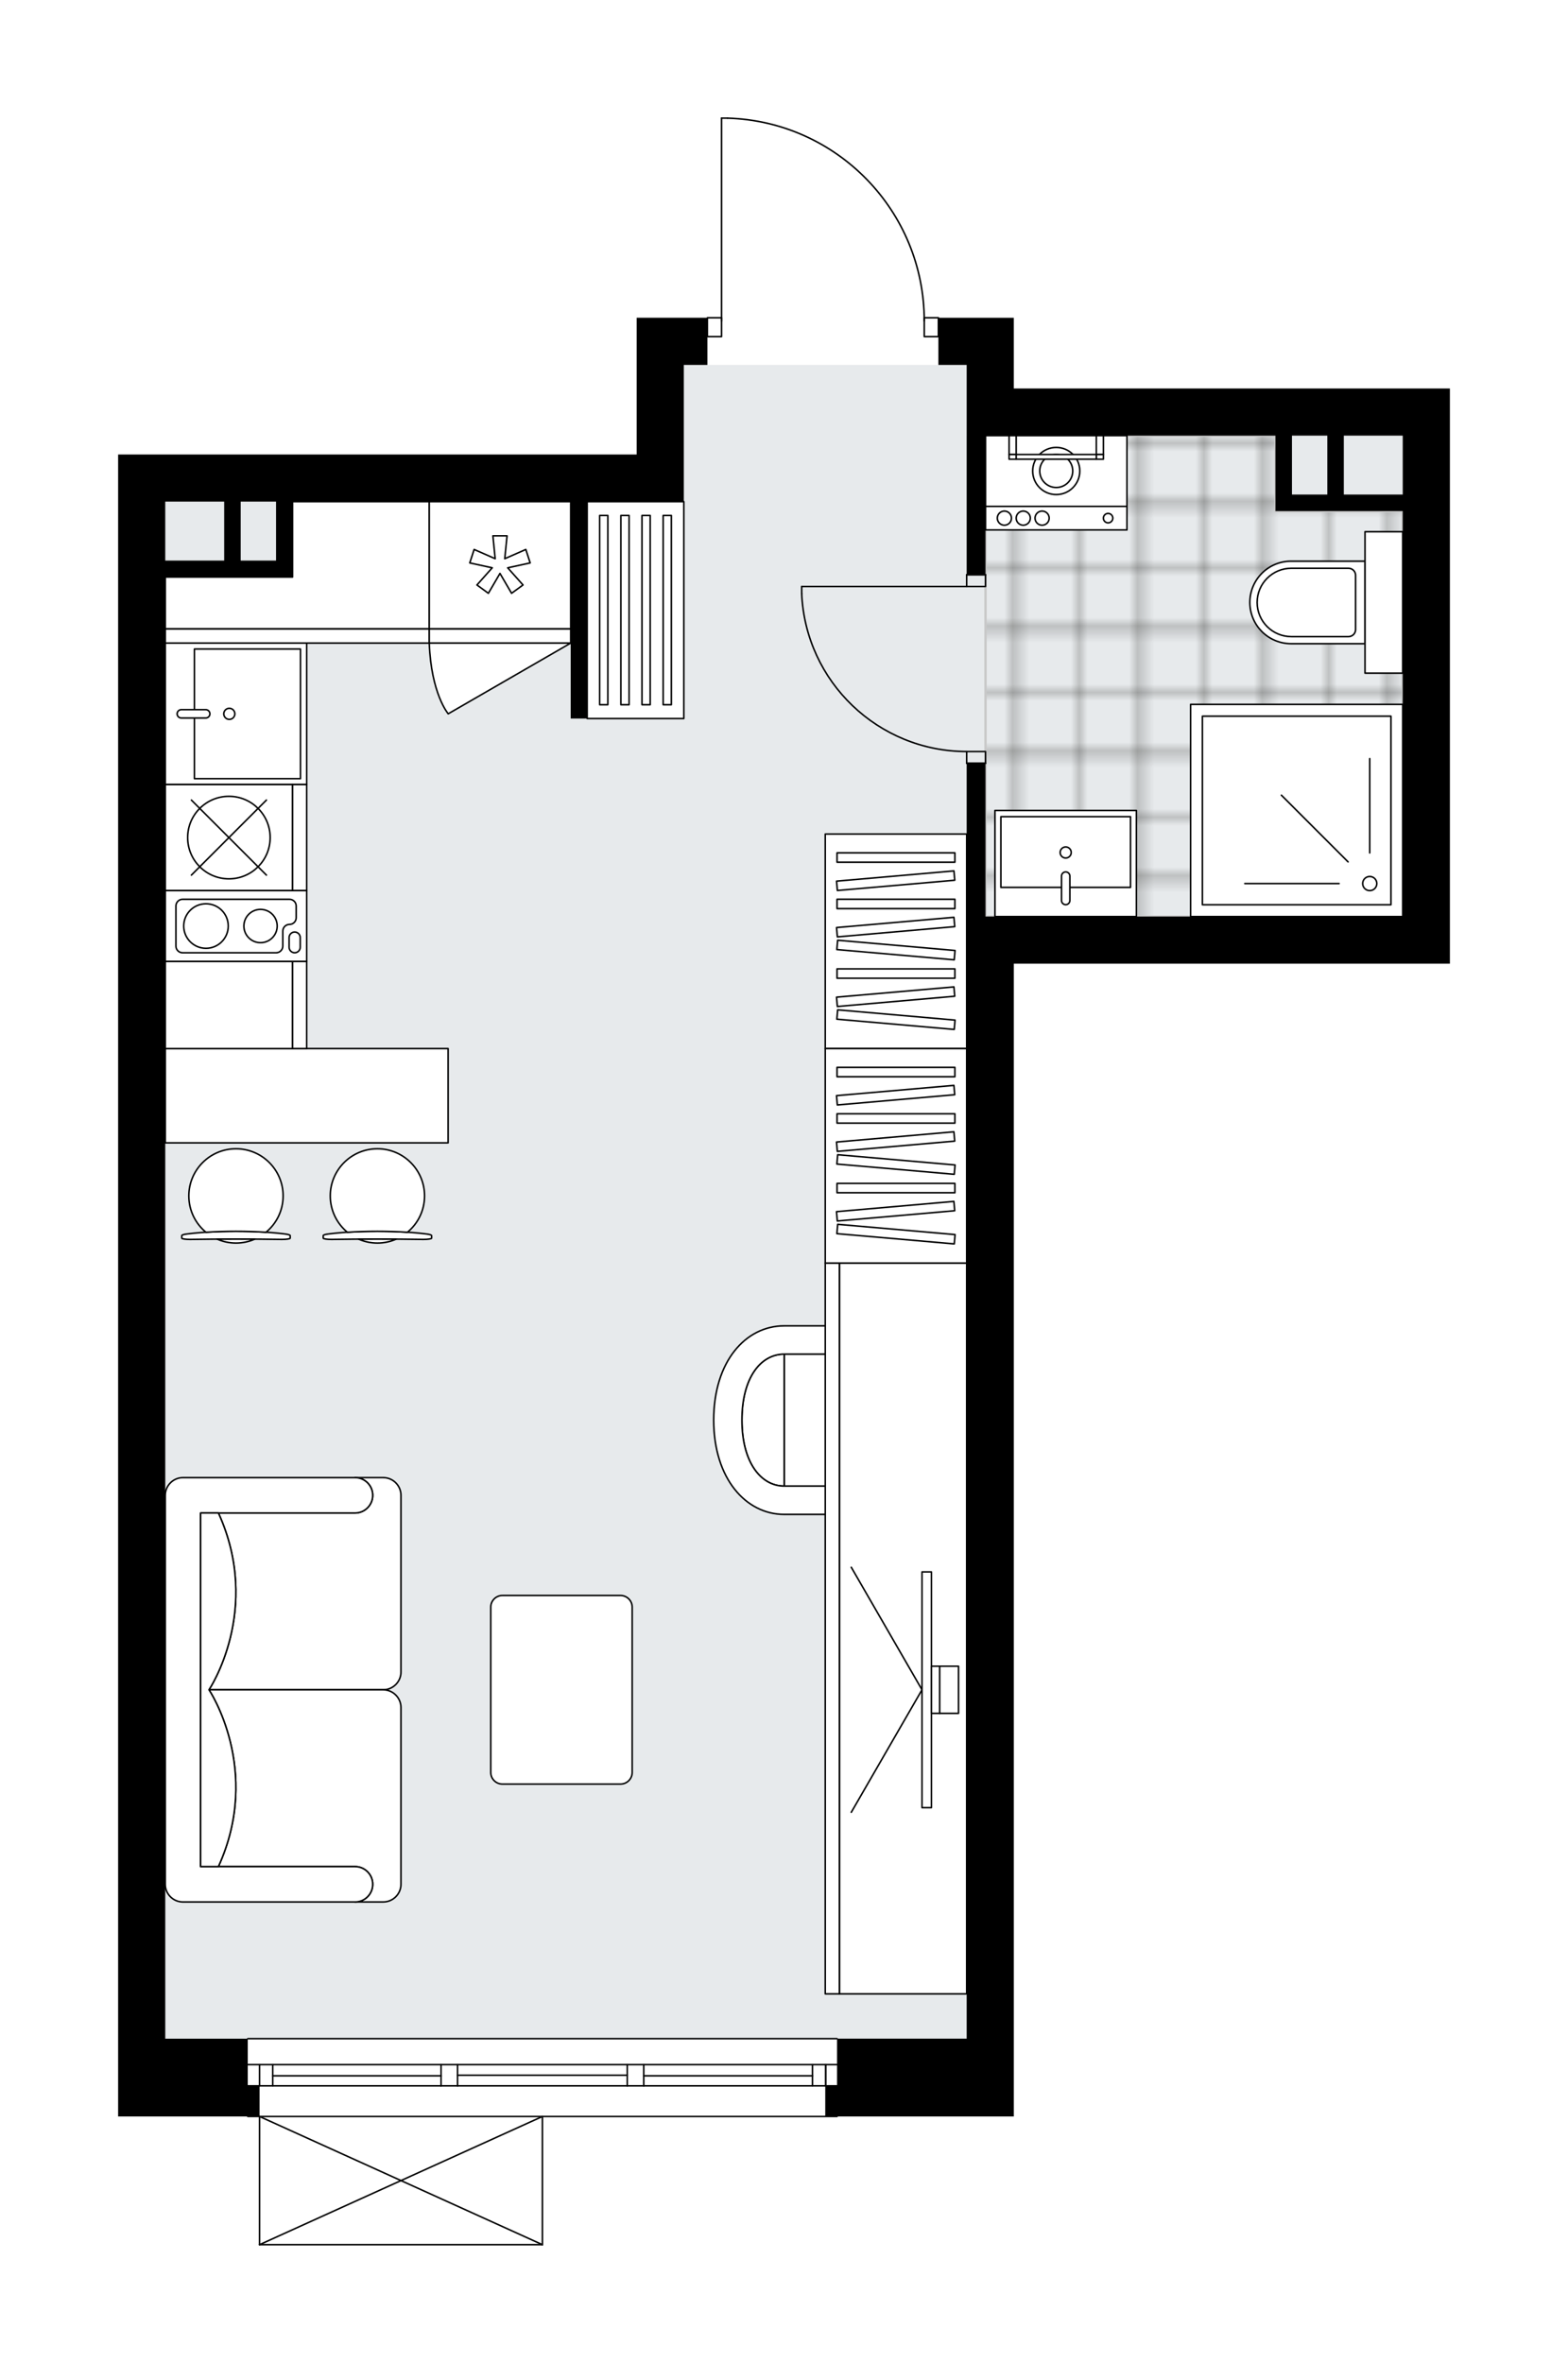 <svg xmlns="http://www.w3.org/2000/svg" xmlns:xlink="http://www.w3.org/1999/xlink" height="2000px" id="Layer_1" style="enable-background:new 0 0 1327.42 2000;" version="1.1" viewBox="0 0 1327.42 2000" width="1327.42px" x="0px" y="0px" xml:space="preserve">
<style type="text/css">
	.st0{fill:none;}
	.st1{opacity:0.5;fill:none;stroke:#1D1D1B;stroke-width:0.4;stroke-miterlimit:10;}
	.st2{fill:#FFFFFF;}
	.st3{fill:#E7EAEC;}
	.st4{fill:url(#SVGID_1_);stroke:#C8C8C8;stroke-width:2;stroke-linecap:round;stroke-linejoin:round;stroke-miterlimit:10;}
	.st5{fill:none;stroke:#000000;stroke-width:1.3;stroke-linecap:round;stroke-linejoin:round;stroke-miterlimit:10;}
	.st6{fill:#FFFFFF;stroke:#000000;stroke-width:1.3;stroke-linecap:round;stroke-linejoin:round;stroke-miterlimit:10;}
	.st7{fill:none;stroke:#000000;stroke-width:1.3;stroke-linecap:round;stroke-linejoin:round;}
	.st8{fill:none;stroke:#000000;stroke-width:1.3;stroke-linecap:round;stroke-linejoin:round;stroke-dasharray:10.041,10.041;}
	.st9{fill:none;stroke:#000000;stroke-width:1.3;stroke-linecap:round;stroke-linejoin:round;stroke-dasharray:9.753,9.753;}
	.st10{fill:none;stroke:#000000;stroke-width:1.3;stroke-linecap:round;stroke-linejoin:round;stroke-dasharray:9.977,9.977;}
	.st11{font-family:'Arial-BoldMT','Arial'; font-weight:bold;}
	.st12{font-size:105.592px;}
	.st13{font-size:87.993px;}
	.st14{font-family: 'ArialMT','Arial';}
	.st15{font-size:40px;}
</style>
<pattern height="14.57" id="New_Pattern_Swatch_3" patternUnits="userSpaceOnUse" style="overflow:visible;" viewBox="7.49 -22.06 14.57 14.57" width="14.57" x="2663.02" y="-4219.68">
	<g>
		<rect class="st0" height="14.57" width="14.57" x="7.49" y="-22.06" />
		<g>
			<rect class="st1" height="7.29" width="7.29" x="14.77" y="-7.49" />
		</g>
		<g>
			<rect class="st1" height="7.29" width="7.29" x="0.2" y="-7.49" />
		</g>
		<g>
			<rect class="st1" height="7.29" width="7.29" x="22.06" y="-14.77" />
		</g>
		<g>
			<rect class="st1" height="7.29" width="7.29" x="7.49" y="-14.77" />
			<rect class="st1" height="7.29" width="7.29" x="14.77" y="-22.06" />
		</g>
		<g>
			<rect class="st1" height="7.29" width="7.29" x="0.2" y="-22.06" />
		</g>
		<g>
			<rect class="st1" height="7.29" width="7.29" x="22.06" y="-29.35" />
		</g>
		<g>
			<rect class="st1" height="7.29" width="7.29" x="7.49" y="-29.35" />
		</g>
	</g>
</pattern>
<path class="st2" d="M1187.51,328.83h39.91v486.89h-39.91  H858.26v710.37v199.54v65.85H709.26c0,0,0,0,0,0c0,0.36-0.29,0.65-0.65,0.65H459.83V1900c0,0,0,0,0,0.01c0,0.05-0.02,0.09-0.03,0.14  c-0.01,0.04-0.01,0.08-0.03,0.12c0,0,0,0.01,0,0.01c0,0.01-0.01,0.01-0.02,0.02c-0.05,0.09-0.12,0.17-0.2,0.23  c-0.02,0.02-0.04,0.03-0.07,0.04c-0.09,0.05-0.2,0.09-0.31,0.09H219.73c-0.12,0-0.22-0.04-0.31-0.09c-0.02-0.01-0.04-0.03-0.07-0.04  c-0.08-0.06-0.15-0.14-0.2-0.23c0-0.01-0.01-0.01-0.02-0.02c0,0,0-0.01,0-0.01c-0.02-0.04-0.02-0.08-0.03-0.12  c-0.01-0.05-0.03-0.09-0.03-0.14c0,0,0,0,0-0.01v-107.86h-9.33c-0.36,0-0.65-0.29-0.65-0.65c0,0,0,0,0,0H100v-25.94v-39.91V384.71  h39.91H539V268.97h39.91h19.3v0c0-0.36,0.29-0.65,0.65-0.65h11.32V100c0-0.36,0.29-0.65,0.65-0.65h5c0,0,0.01,0,0.01,0  c0,0,0.01,0,0.01,0c45.05,1.33,87.15,19.88,118.55,52.21c30.63,31.55,47.83,72.9,48.65,116.76h11.36c0.36,0,0.65,0.29,0.65,0.65v0  h23.29h39.91v59.86H1187.51z" id="background" />
<g id="floor">
	<polygon class="st3" points="1187.51,368.74 818.36,368.74 818.36,308.88 578.9,308.88 578.9,424.62 139.91,424.62 139.91,1725.64    818.36,1725.64 818.36,775.81 1187.51,775.81  " />
	<pattern id="SVGID_1_" patternTransform="matrix(7.039 0 0 7.039 63204.598 9435.306)" xlink:href="#New_Pattern_Swatch_3">
	</pattern>
	<polygon class="st4" points="1079.8,432.66 1079.8,368.74 834.32,368.74 834.32,775.81 1187.51,775.81 1187.51,432.66  " />
	<g id="LINE_00000037689487741320581100000016718559252872119451_">
		<line class="st5" x1="708.61" x2="209.75" y1="1791.49" y2="1791.49" />
	</g>
	<g id="LINE_00000145753308028682480320000008417175399766433176_">
		<line class="st5" x1="698.99" x2="698.99" y1="1765.55" y2="1747.59" />
	</g>
	<g id="LINE_00000120559572263964509460000002338026624486634943_">
		<line class="st5" x1="219.73" x2="219.73" y1="1765.55" y2="1747.59" />
	</g>
	<g id="LINE_00000147941986977122989360000015123086277592432541_">
		<line class="st5" x1="544.98" x2="687.81" y1="1757.07" y2="1757.07" />
	</g>
	<g id="LINE_00000141424371802407962100000002457800923716921735_">
		<line class="st5" x1="230.9" x2="373.37" y1="1757.07" y2="1757.07" />
	</g>
	<g id="LINE_00000067210199375461842970000002831790618005359745_">
		<line class="st5" x1="230.9" x2="230.9" y1="1747.59" y2="1765.55" />
	</g>
	<g id="LINE_00000101078735204784758040000016904061019323287946_">
		<line class="st5" x1="698.99" x2="698.99" y1="1765.55" y2="1747.59" />
	</g>
	<g id="LINE_00000062894413624806281270000010686133258929623451_">
		<line class="st5" x1="687.81" x2="687.81" y1="1747.59" y2="1765.55" />
	</g>
	<g id="LINE_00000053517418143593962830000001089507159797844129_">
		<line class="st5" x1="531.01" x2="531.01" y1="1765.55" y2="1747.59" />
	</g>
	<g id="LINE_00000054959509072092728540000003277899500853950092_">
		<line class="st5" x1="531.01" x2="544.98" y1="1747.59" y2="1747.59" />
	</g>
	<g id="LINE_00000016764925337546976770000006136563356022318218_">
		<line class="st5" x1="544.98" x2="544.98" y1="1747.59" y2="1765.55" />
	</g>
	<g id="LINE_00000095339040175067084620000015523328538804499110_">
		<line class="st5" x1="544.98" x2="531.01" y1="1765.55" y2="1765.55" />
	</g>
	<g id="LINE_00000089557039075864383290000015223996514894557844_">
		<line class="st5" x1="209.75" x2="708.61" y1="1725.64" y2="1725.64" />
	</g>
	<g id="LINE_00000163755827631431767500000012244208622713917582_">
		<line class="st5" x1="373.37" x2="373.37" y1="1765.55" y2="1747.59" />
	</g>
	<g id="LINE_00000161601729415033323670000015396624768081284287_">
		<line class="st5" x1="373.37" x2="387.34" y1="1747.59" y2="1747.59" />
	</g>
	<g id="LINE_00000063627121900756548680000011884534924701024385_">
		<line class="st5" x1="387.34" x2="387.34" y1="1747.59" y2="1765.55" />
	</g>
	<g id="LINE_00000112619610717551531910000002137379516996649113_">
		<line class="st5" x1="387.34" x2="373.37" y1="1765.55" y2="1765.55" />
	</g>
	<g id="LINE_00000168106355032757789790000008098158343444005517_">
		<line class="st5" x1="387.34" x2="531.01" y1="1756.57" y2="1756.57" />
	</g>
	<g id="LWPOLYLINE_00000101074441589174586080000003342015769509170079_">
		<line class="st5" x1="373.37" x2="209.75" y1="1765.55" y2="1765.55" />
	</g>
	<g id="LWPOLYLINE_00000101811546502649534570000010266078942368806068_">
		<line class="st5" x1="387.34" x2="531.01" y1="1765.55" y2="1765.55" />
	</g>
	<g id="LWPOLYLINE_00000177482662313543870310000009258920586891431062_">
		<line class="st5" x1="544.98" x2="708.61" y1="1765.55" y2="1765.55" />
	</g>
	<g id="LWPOLYLINE_00000065792193675338132480000000275563150583517072_">
		<line class="st5" x1="373.37" x2="209.75" y1="1747.59" y2="1747.59" />
	</g>
	<g id="LWPOLYLINE_00000003084781752506366210000010124013131602308748_">
		<line class="st5" x1="387.34" x2="531.01" y1="1747.59" y2="1747.59" />
	</g>
	<g id="LWPOLYLINE_00000139993664523734742110000007682807109201598877_">
		<line class="st5" x1="544.98" x2="708.61" y1="1747.59" y2="1747.59" />
	</g>
	<g id="LWPOLYLINE_00000039114152394356271230000007902587836623168954_">
		<rect class="st5" height="15.96" width="11.97" x="782.44" y="268.97" />
	</g>
	<g id="LWPOLYLINE_00000034779564217139812500000000160337374961207712_">
		<rect class="st5" height="15.96" width="11.97" x="598.86" y="268.97" />
	</g>
	<g id="LWPOLYLINE_00000136375572902592985660000017113331144830988200_">
		<path class="st5" d="M615.83,100c92.8,2.75,166.61,78.77,166.61,171.61" />
	</g>
	<g id="LINE_00000026152881125332542940000017182263007488829598_">
		<line class="st5" x1="610.83" x2="610.83" y1="271.61" y2="100" />
	</g>
	<g id="LINE_00000033336179004965301840000012596191703885889451_">
		<line class="st5" x1="610.83" x2="615.83" y1="100" y2="100" />
	</g>
	<g id="LWPOLYLINE_00000031169341446030971070000010856154292521614481_">
		<rect class="st5" height="9.98" width="15.96" x="818.36" y="486.47" />
	</g>
	<g id="LWPOLYLINE_00000150102959159866797520000010090412667972177304_">
		<rect class="st5" height="9.98" width="15.96" x="818.36" y="636.13" />
	</g>
	<g id="LINE_00000160870934233791093810000005920103336296567195_">
		<line class="st5" x1="818.36" x2="834.32" y1="486.47" y2="486.47" />
	</g>
	<g id="LINE_00000147926785947668297820000011682611833880741811_">
		<line class="st5" x1="818.36" x2="834.32" y1="646.11" y2="646.11" />
	</g>
	<g id="LINE_00000023277140080379688110000015536904204507724167_">
		<line class="st5" x1="818.36" x2="678.68" y1="496.45" y2="496.45" />
	</g>
	<g id="ARC_00000023259808664967727340000006736377857571802778_">
		<path class="st5" d="M678.68,502.44c3.32,74.74,64.86,133.64,139.68,133.69" />
	</g>
	<g id="LINE_00000105400406596781940990000010405963694490945688_">
		<line class="st5" x1="678.68" x2="678.68" y1="496.45" y2="502.44" />
	</g>
	<g id="LINE_00000106855181795761335950000011450657478584650141_">
		<line class="st5" x1="219.73" x2="459.18" y1="1900" y2="1900" />
	</g>
	<g id="LINE_00000054968525552348282970000009469039536156161717_">
		<line class="st5" x1="459.18" x2="459.18" y1="1900" y2="1791.49" />
	</g>
	<g id="LINE_00000159468189902844413930000016264267029473062050_">
		<line class="st5" x1="219.73" x2="219.73" y1="1791.49" y2="1900" />
	</g>
	<g id="LWPOLYLINE_00000144305897757916602340000008712330742282022543_">
		<line class="st5" x1="459.18" x2="219.73" y1="1791.49" y2="1900" />
	</g>
	<g id="LWPOLYLINE_00000146490370155925343450000010613804854177409435_">
		<line class="st5" x1="219.73" x2="459.18" y1="1791.49" y2="1900" />
	</g>
	<path d="M539,268.97v115.73H139.91H100v1340.93v39.91v25.94h119.73v-25.94h-9.98v-39.91h-69.84V488.47h49.89h13.97h29.93h13.97   v-63.85h235.46V608.2h13.97V424.62h81.81v-39.91v-75.83h19.95v-39.91H578.9H539z M189.79,474.5h-49.89v-49.89h49.89V474.5z    M233.69,474.5h-29.93v-49.89h29.93V474.5z" />
	<path d="M858.26,328.84v-59.86h-39.91h-23.94v39.91h23.94v19.95v39.91v117.73h15.96V368.74h245.44v49.88v13.97h43.9h63.85v343.21   H858.26h-23.95v-129.7h-15.96v129.7v750.28v199.54H708.61v39.91h-9.98v25.94h9.98h149.66v-65.85V1526.1V815.72h329.25h39.91V328.84   h-39.91H858.26z M1093.73,418.63v-49.88h29.93v49.88H1093.73z M1187.51,418.63h-49.89v-49.88h49.89V418.63z" />
</g>
<g id="mebel">
	<g>
		<g>
			<g>
				<path class="st6" d="M763.72,1161.12v81.86c0,8.24-6.68,14.92-14.92,14.92h-84.95v-111.7h84.95      C757.04,1146.2,763.72,1152.88,763.72,1161.12z" />
				<path class="st6" d="M663.85,1257.9c-19.38,0-35.76-19.5-35.76-55.87s16.17-55.83,35.76-55.83V1257.9z" />
				<path class="st6" d="M663.85,1122.26c-32.68,0-59.66,30.18-59.66,79.77s27.33,79.82,59.66,79.82h84.91v-23.95h-84.91      c-19.38,0-35.76-19.5-35.76-55.87s16.17-55.83,35.76-55.83h84.91v-23.95H663.85z" />
			</g>
		</g>
		<g>
			
				<rect class="st6" height="107.75" transform="matrix(3.419583e-10 1 -1 3.419583e-10 2142.913 613.954)" width="618.58" x="455.19" y="1324.56" />
			
				<rect class="st6" height="11.97" transform="matrix(2.208907e-10 1 -1 2.208907e-10 2083.05 673.817)" width="618.58" x="395.32" y="1372.45" />
		</g>
		<g>
			<g>
				<g id="LINE_00000115479965525779737190000007259700646297707963_">
					<line class="st6" x1="780.54" x2="720.67" y1="1430.31" y2="1326.63" />
				</g>
				<g id="LINE_00000138572347116532609590000006438933044353099410_">
					<line class="st6" x1="780.54" x2="720.67" y1="1430.31" y2="1534" />
				</g>
			</g>
			<rect class="st6" height="199.54" width="7.98" x="780.54" y="1330.54" />
			
				<rect class="st6" height="39.91" transform="matrix(-1 2.833697e-10 -2.833697e-10 -1 1584.023 2860.629)" width="6.98" x="788.52" y="1410.36" />
			<rect class="st6" height="39.91" width="15.96" x="795.5" y="1410.36" />
		</g>
	</g>
	<g>
		<rect class="st6" height="181.58" width="119.73" x="698.63" y="705.97" />
		<g>
			<rect class="st6" height="7.93" width="99.77" x="708.61" y="721.88" />
			<rect class="st6" height="7.93" width="99.77" x="708.61" y="761.17" />
			<rect class="st6" height="7.93" width="99.77" x="708.61" y="820.1" />
			
				<rect class="st6" height="7.93" transform="matrix(0.996 0.087 -0.087 0.996 72.996 -63.046)" width="99.77" x="708.61" y="800.46" />
			
				<rect class="st6" height="7.93" transform="matrix(0.996 -0.087 0.087 0.996 -62.087 68.944)" width="99.77" x="708.61" y="741.52" />
			
				<rect class="st6" height="7.93" transform="matrix(0.996 -0.087 0.087 0.996 -65.511 69.093)" width="99.77" x="708.61" y="780.81" />
			
				<rect class="st6" height="7.93" transform="matrix(0.996 0.087 -0.087 0.996 78.132 -62.822)" width="99.77" x="708.61" y="859.39" />
			
				<rect class="st6" height="7.93" transform="matrix(0.996 -0.087 0.087 0.996 -70.648 69.318)" width="99.77" x="708.61" y="839.74" />
		</g>
	</g>
	<g>
		<rect class="st6" height="181.58" width="119.73" x="698.63" y="887.56" />
		<g>
			<rect class="st6" height="7.93" width="99.77" x="708.61" y="903.47" />
			<rect class="st6" height="7.93" width="99.77" x="708.61" y="942.75" />
			<rect class="st6" height="7.93" width="99.77" x="708.61" y="1001.68" />
			
				<rect class="st6" height="7.93" transform="matrix(0.996 0.087 -0.087 0.996 88.822 -62.355)" width="99.77" x="708.61" y="982.04" />
			
				<rect class="st6" height="7.93" transform="matrix(0.996 -0.087 0.087 0.996 -77.913 69.635)" width="99.77" x="708.61" y="923.11" />
			
				<rect class="st6" height="7.93" transform="matrix(0.996 -0.087 0.087 0.996 -81.338 69.784)" width="99.77" x="708.61" y="962.4" />
			
				<rect class="st6" height="7.93" transform="matrix(0.996 0.087 -0.087 0.996 93.958 -62.131)" width="99.77" x="708.61" y="1040.97" />
			
				<rect class="st6" height="7.93" transform="matrix(0.996 -0.087 0.087 0.996 -86.474 70.009)" width="99.77" x="708.61" y="1021.33" />
		</g>
	</g>
	<g>
		<rect class="st6" height="183.58" width="81.81" x="497.09" y="424.62" />
		
			<rect class="st6" height="160.2" transform="matrix(-1 -1.224647e-16 1.224647e-16 -1 1022.232 1032.814)" width="6.94" x="507.65" y="436.3" />
		
			<rect class="st6" height="160.2" transform="matrix(-1 -1.224647e-16 1.224647e-16 -1 1058.192 1032.814)" width="6.94" x="525.63" y="436.3" />
		
			<rect class="st6" height="160.2" transform="matrix(-1 -1.224647e-16 1.224647e-16 -1 1093.916 1032.814)" width="6.94" x="543.49" y="436.3" />
		
			<rect class="st6" height="160.2" transform="matrix(-1 -1.224647e-16 1.224647e-16 -1 1129.758 1032.814)" width="6.94" x="561.41" y="436.3" />
	</g>
	<g>
		<path class="st6" d="M300.54,1280.66L300.54,1280.66c8.27,0,14.97-6.7,14.97-14.97v0c0-8.27-6.7-14.97-14.97-14.97h0h23.89    c8.3,0,15.02,6.73,15.02,15.02v149.53c0,8.27-6.77,15.04-15.04,15.04l-147.5,0c0,0,45.4-67.49,7.96-149.65H300.54z" />
		<path class="st6" d="M300.54,1579.97L300.54,1579.97c8.27,0,14.97,6.7,14.97,14.97v0c0,8.27-6.7,14.97-14.97,14.97h0h23.89    c8.3,0,15.02-6.73,15.02-15.02v-149.53c0-8.27-6.77-15.04-15.04-15.04l-147.5,0c0,0,45.4,67.49,7.96,149.65H300.54z" />
		<path class="st6" d="M154.87,1250.73h145.67c8.27,0,14.97,6.7,14.97,14.97l0,0c0,8.27-6.7,14.97-14.97,14.97h-130.7v299.31h130.7    c8.27,0,14.97,6.7,14.97,14.97l0,0c0,8.27-6.7,14.97-14.97,14.97H154.87c-8.27,0-14.97-6.7-14.97-14.97v-329.25    C139.91,1257.46,146.64,1250.73,154.87,1250.73z" />
		<path class="st6" d="M184.87,1579.97c37.44-82.17-7.96-149.65-7.96-149.65v-0.01c0,0,45.4-67.49,7.96-149.65h-15.03v299.31    L184.87,1579.97z" />
	</g>
	<g>
		<g>
			<g id="LINE_00000027590953499041812110000008061489340835017351_">
				<path class="st6" d="M278.01,1044.49c24.15-3.03,58.82-3.03,82.98,0c2.79,0.35,4.41,0.88,4.41,1.43v0.14v1.97      c0,0.59-3.13,1.08-6.98,1.08c-25.87-0.41-51.95-0.41-77.82,0c-3.86,0-6.98-0.48-6.98-1.08v-1.97v-0.14      C273.6,1045.36,275.22,1044.84,278.01,1044.49z" />
			</g>
			<g>
				<path class="st6" d="M303.7,1048.92c4.85,2.09,10.18,3.26,15.79,3.26c5.61,0,10.95-1.17,15.79-3.26      C324.75,1048.85,314.24,1048.85,303.7,1048.92z" />
				<path class="st6" d="M294.08,1043.04c16.27-1.06,34.57-1.06,50.84,0c8.85-7.32,14.49-18.38,14.49-30.77      c0-22.04-17.87-39.91-39.91-39.91c-22.04,0-39.91,17.87-39.91,39.91C279.59,1024.65,285.23,1035.72,294.08,1043.04z" />
			</g>
		</g>
		<g>
			<g id="LINE_00000123404755006176153880000015457023532618359956_">
				<path class="st6" d="M158.28,1044.49c24.15-3.03,58.82-3.03,82.98,0c2.79,0.35,4.41,0.88,4.41,1.43v0.14v1.97      c0,0.59-3.13,1.08-6.98,1.08c-25.87-0.41-51.95-0.41-77.82,0c-3.86,0-6.98-0.48-6.98-1.08v-1.97v-0.14      C153.88,1045.36,155.49,1044.84,158.28,1044.49z" />
			</g>
			<g>
				<path class="st6" d="M183.98,1048.92c4.85,2.09,10.18,3.26,15.79,3.26c5.61,0,10.95-1.17,15.79-3.26      C205.03,1048.85,194.51,1048.85,183.98,1048.92z" />
				<path class="st6" d="M174.35,1043.04c16.27-1.06,34.57-1.06,50.84,0c8.85-7.32,14.49-18.38,14.49-30.77      c0-22.04-17.87-39.91-39.91-39.91c-22.04,0-39.91,17.87-39.91,39.91C159.86,1024.65,165.5,1035.72,174.35,1043.04z" />
			</g>
		</g>
		
			<rect class="st6" height="79.82" transform="matrix(-1 -8.962310e-11 8.962310e-11 -1 519.268 1854.932)" width="239.45" x="139.91" y="887.56" />
	</g>
	<g>
		<path class="st6" d="M535.19,1500.26v-139.9c0-5.45-4.42-9.87-9.87-9.87h-99.99c-5.45,0-9.87,4.42-9.87,9.87v139.9    c0,5.45,4.42,9.87,9.87,9.87h99.99C530.78,1510.13,535.19,1505.71,535.19,1500.26z" />
	</g>
	<g>
		
			<rect class="st6" height="107.75" transform="matrix(7.246610e-11 -1 1 7.246610e-11 -656.861 1044.43)" width="73.82" x="156.87" y="796.77" />
		
			<rect class="st6" height="11.97" transform="matrix(7.246610e-11 -1 1 7.246610e-11 -596.999 1104.293)" width="73.82" x="216.74" y="844.66" />
	</g>
	<g>
		<polygon class="st6" points="139.91,532.37 363.4,532.37 363.4,424.62 247.66,424.62 247.66,488.47 139.91,488.47   " />
		<rect class="st6" height="11.97" width="223.49" x="139.91" y="532.37" />
	</g>
	<g>
		<rect class="st6" height="107.75" width="119.73" x="363.4" y="424.62" />
		<rect class="st6" height="11.97" width="119.73" x="363.4" y="532.37" />
		<polygon class="st6" points="419.21,472.92 417.27,453.55 429.25,453.55 427.31,472.92 445.13,465.09 448.83,476.48     429.81,480.62 442.76,495.15 433.08,502.19 423.26,485.38 413.44,502.19 403.76,495.15 416.71,480.62 397.69,476.48     401.39,465.09   " />
		<path class="st6" d="M483.12,544.34L379.44,604.2c0,0-14.45-16.85-16.04-59.86H483.12z" />
	</g>
	<g>
		
			<rect class="st6" height="119.73" transform="matrix(6.123234e-17 -1 1 6.123234e-17 -404.437 803.981)" width="119.73" x="139.9" y="544.35" />
		
			<rect class="st6" height="89.79" transform="matrix(6.123234e-17 -1 1 6.123234e-17 -394.746 813.713)" width="109.75" x="154.61" y="559.33" />
		<path class="st6" d="M177.7,604.23L177.7,604.23c0,1.95-1.58,3.53-3.53,3.53h-20.69c-1.95,0-3.53-1.58-3.53-3.53l0,0    c0-1.95,1.58-3.53,3.53-3.53h20.69C176.12,600.7,177.7,602.28,177.7,604.23z" />
		<circle class="st6" cx="194.13" cy="604.23" r="4.69" />
	</g>
	<g>
		<path class="st6" d="M1058.07,509.93L1058.07,509.93c0-19.29,15.63-34.92,34.92-34.92h62.59v69.84h-62.59    C1073.71,544.85,1058.07,529.22,1058.07,509.93z" />
		
			<rect class="st6" height="31.93" transform="matrix(5.851259e-13 1 -1 5.851259e-13 1681.477 -661.618)" width="119.73" x="1111.68" y="493.97" />
		<path class="st6" d="M1064.26,509.93L1064.26,509.93c0-15.98,12.95-28.93,28.93-28.93h48.42c3.31,0,5.99,2.68,5.99,5.99v45.89    c0,3.31-2.68,5.99-5.99,5.99h-48.42C1077.22,538.86,1064.26,525.91,1064.26,509.93z" />
	</g>
	<g>
		<g>
			<rect class="st6" height="59.86" width="119.73" x="834.32" y="368.74" />
			<rect class="st6" height="19.95" width="119.73" x="834.32" y="428.61" />
			<g id="CIRCLE_00000165950069256727079710000000522066904504388526_">
				<circle class="st6" cx="894.18" cy="398.68" r="19.95" />
			</g>
			<g id="CIRCLE_00000178888838531940425510000002547727899115433658_">
				<circle class="st6" cx="894.18" cy="398.68" r="13.97" />
			</g>
			<g id="CIRCLE_00000123442022204704917910000003517267235083021185_">
				<circle class="st6" cx="938.08" cy="438.58" r="3.99" />
			</g>
			<g id="CIRCLE_00000028291972616126984540000004949581092906879643_">
				<circle class="st6" cx="882.21" cy="438.58" r="5.99" />
			</g>
			<g id="CIRCLE_00000066481076315149036750000011184524040046903217_">
				<circle class="st6" cx="866.25" cy="438.58" r="5.99" />
			</g>
			<g id="CIRCLE_00000048485875671028434950000015923239578579028635_">
				<circle class="st6" cx="850.28" cy="438.58" r="5.99" />
			</g>
		</g>
		<g>
			<rect class="st6" height="15.96" width="5.99" x="854.27" y="368.74" />
			<rect class="st6" height="3.99" width="5.99" x="854.27" y="384.71" />
			<rect class="st6" height="15.96" width="5.99" x="928.11" y="368.74" />
			<rect class="st6" height="3.99" width="5.99" x="928.11" y="384.71" />
			
				<rect class="st6" height="3.99" transform="matrix(-1 -1.224647e-16 1.224647e-16 -1 1788.365 773.405)" width="67.84" x="860.26" y="384.71" />
		</g>
	</g>
	<g>
		
			<rect class="st6" height="179.59" transform="matrix(-1.836970e-16 1 -1 -1.836970e-16 1783.735 -411.699)" width="179.59" x="1007.92" y="596.22" />
		
			<rect class="st6" height="159.63" transform="matrix(-1.836970e-16 1 -1 -1.836970e-16 1783.735 -411.699)" width="159.63" x="1017.9" y="606.2" />
		<circle class="st6" cx="1159.58" cy="747.88" r="5.99" />
		<line class="st6" x1="1159.58" x2="1159.58" y1="721.94" y2="642.12" />
		<line class="st6" x1="1141.23" x2="1084.79" y1="729.53" y2="673.09" />
		<line class="st6" x1="1133.63" x2="1053.82" y1="747.88" y2="747.88" />
	</g>
	<g>
		
			<rect class="st6" height="89.79" transform="matrix(-1 -8.987534e-11 8.987534e-11 -1 1804.329 1461.83)" width="119.73" x="842.3" y="686.02" />
		
			<rect class="st6" height="59.86" transform="matrix(-1 -9.003077e-11 9.003077e-11 -1 1804.37 1442.406)" width="109.75" x="847.31" y="691.27" />
		<path class="st6" d="M902.18,738.02L902.18,738.02c1.95,0,3.53,1.58,3.53,3.53v20.69c0,1.95-1.58,3.53-3.53,3.53l0,0    c-1.95,0-3.53-1.58-3.53-3.53v-20.69C898.66,739.6,900.24,738.02,902.18,738.02z" />
		<circle class="st6" cx="902.18" cy="721.59" r="4.69" />
	</g>
	<g>
		
			<rect class="st6" height="107.75" transform="matrix(4.454576e-11 -1 1 4.454576e-11 -515.188 902.759)" width="89.79" x="148.89" y="655.1" />
		
			<rect class="st6" height="11.97" transform="matrix(4.454576e-11 -1 1 4.454576e-11 -455.325 962.622)" width="89.79" x="208.75" y="702.99" />
		<circle class="st6" cx="193.79" cy="708.97" r="34.92" />
		<line class="st6" x1="162.04" x2="225.53" y1="677.23" y2="740.72" />
		<line class="st6" x1="225.53" x2="162.04" y1="677.23" y2="740.72" />
	</g>
	<g>
		
			<rect class="st6" height="119.73" transform="matrix(4.427220e-11 -1 1 4.427220e-11 -584.03 983.574)" width="59.86" x="169.84" y="723.94" />
		<path class="st6" d="M154.58,806.47h79.18c3.12,0,5.66-2.53,5.66-5.66v-12.69c0-3.12,2.53-5.66,5.66-5.66h0    c3.12,0,5.66-2.53,5.66-5.66v-9.93c0-3.12-2.53-5.66-5.66-5.66h-90.49c-3.12,0-5.66,2.53-5.66,5.66v33.93    C148.92,803.93,151.46,806.47,154.58,806.47z" />
		<path class="st6" d="M254.17,793.63v8.12c0,2.6-2.11,4.71-4.71,4.71h0c-2.6,0-4.71-2.11-4.71-4.71v-8.12    c0-2.6,2.11-4.71,4.71-4.71h0C252.06,788.92,254.17,791.03,254.17,793.63z" />
		<circle class="st6" cx="220.56" cy="783.84" r="14.1" />
		<circle class="st6" cx="174.38" cy="783.84" r="18.85" />
	</g>
</g>
</svg>